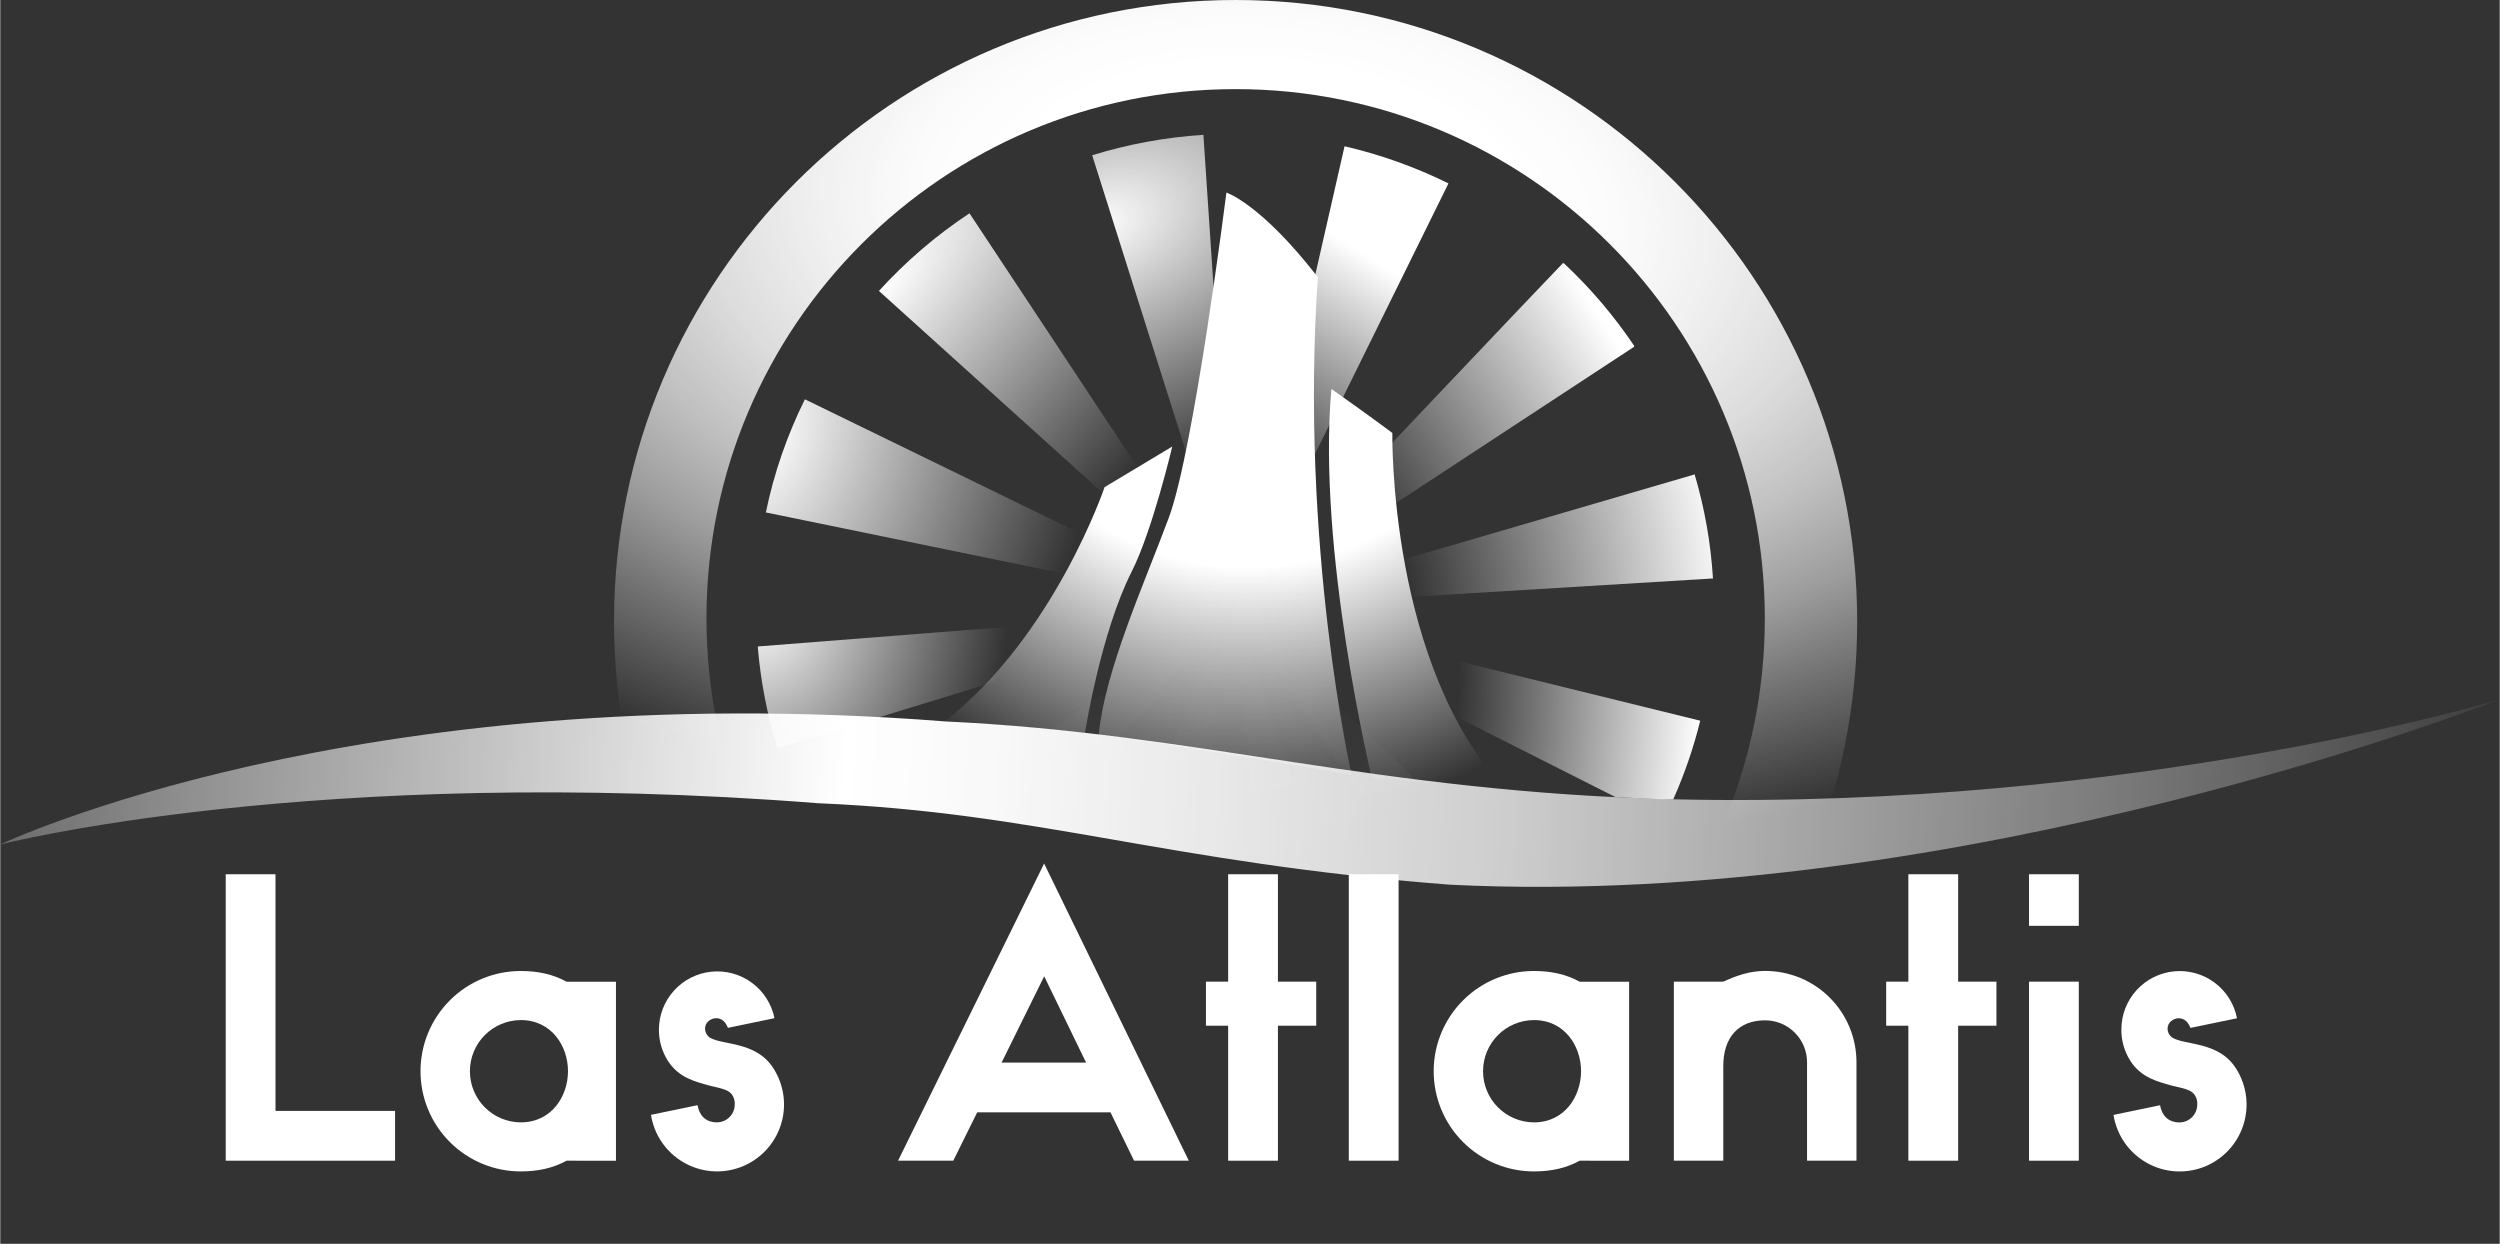 <svg:svg xmlns:svg="http://www.w3.org/2000/svg" fill="none" height="403" viewBox="0 0 1272 633" width="810"><svg:rect x="0" y="0" width="1272" height="633" fill="#333333" stroke="none"/><desc>sistersites.net - Leading Casino Sister Sites Index</desc><title>Las Atlantis Casino on https://sistersites.net/</title><svg:g clip-path="url(#clip0_2_92)"><svg:path d="M200.91 565.36V590.69H114.73V444.92H140.06V565.36H200.91Z" fill="white"/><svg:path d="M288.19 590.69C281.26 594.51 273.61 596.15 264.86 596.15C251.334 596.15 238.362 590.777 228.798 581.212C219.233 571.648 213.86 558.676 213.86 545.15C213.86 531.624 219.233 518.652 228.798 509.088C238.362 499.523 251.334 494.15 264.86 494.15C273.61 494.15 281.26 495.79 288.19 499.61H313.33V590.72L288.19 590.69ZM239 545.13C238.984 552.014 241.699 558.622 246.548 563.508C251.398 568.393 257.987 571.156 264.87 571.19C280.73 571.19 288.92 557.71 288.92 545.13C288.92 532.55 280.73 519.13 264.87 519.13C257.997 519.164 251.417 521.919 246.569 526.791C241.721 531.663 239 538.257 239 545.13Z" fill="white"/><svg:path d="M339.74 539.85C336.713 535.067 335.133 529.51 335.19 523.85C335.241 516.503 338.014 509.436 342.972 504.014C347.93 498.593 354.721 495.201 362.034 494.494C369.347 493.788 376.662 495.817 382.566 500.19C388.47 504.563 392.544 510.969 394 518.17L370.31 523.09C369.22 520.35 367.4 518.17 364.31 518.17C361.76 518.17 358.66 520.17 358.66 523.45C358.67 524.343 358.89 525.22 359.302 526.012C359.714 526.804 360.306 527.489 361.03 528.01C367.41 532.01 384.72 529.83 393.46 543.68C396.198 547.945 397.95 552.768 398.588 557.796C399.225 562.824 398.733 567.931 397.146 572.745C395.559 577.558 392.918 581.957 389.415 585.62C385.912 589.284 381.636 592.119 376.898 593.919C372.16 595.72 367.08 596.44 362.029 596.028C356.977 595.616 352.081 594.082 347.698 591.537C343.314 588.992 339.554 585.501 336.691 581.319C333.829 577.136 331.936 572.367 331.15 567.36L354.84 562.44C355.75 567.55 358.84 571.19 364.84 571.19C367.226 571.145 369.498 570.166 371.169 568.462C372.839 566.758 373.773 564.466 373.77 562.08C373.883 560.483 373.499 558.89 372.67 557.52C371.21 555.16 369.03 554.24 361.38 552.6C353.59 550.42 345.39 548.6 339.74 539.85Z" fill="white"/><svg:path d="M577 590.69L565 566.09H497.16L485 590.69H456.89L531.23 439.46L604.85 590.69H577ZM552.58 540.76L531.26 496.85L509.58 540.76H552.58Z" fill="white"/><svg:path d="M669.7 499.58V522H650.21V590.7H624.88V522H613.58V499.58H624.88V444.92H650.21V499.58H669.7Z" fill="white"/><svg:path d="M686.28 590.69V444.92H711.61V590.69H686.28Z" fill="white"/><svg:path d="M803.8 590.69C796.88 594.51 789.22 596.15 780.48 596.15C766.954 596.15 753.982 590.777 744.418 581.212C734.853 571.648 729.48 558.676 729.48 545.15C729.48 531.624 734.853 518.652 744.418 509.088C753.982 499.523 766.954 494.15 780.48 494.15C789.22 494.15 796.88 495.79 803.8 499.61H828.94V590.72L803.8 590.69ZM754.6 545.13C754.584 552.015 757.3 558.626 762.152 563.511C767.003 568.397 773.595 571.158 780.48 571.19C796.33 571.19 804.48 557.71 804.48 545.13C804.48 532.55 796.28 519.13 780.48 519.13C773.605 519.162 767.023 521.915 762.173 526.788C757.323 531.66 754.6 538.255 754.6 545.13Z" fill="white"/><svg:path d="M876.86 499.58C883.6 496.49 890.34 494.12 898.18 494.12C904.283 494.115 910.326 495.313 915.966 497.646C921.605 499.979 926.729 503.401 931.044 507.716C935.359 512.031 938.781 517.155 941.114 522.794C943.447 528.433 944.645 534.477 944.64 540.58V590.69H919.49V540.58C919.485 534.929 917.238 529.511 913.243 525.514C909.248 521.517 903.831 519.268 898.18 519.26C884.69 519.26 876.86 527.83 876.86 542.58V590.69H851.71V499.58H876.86Z" fill="white"/><svg:path d="M1015.87 499.58V522H996.38V590.7H971.05V522H959.76V499.58H971.05V444.92H996.38V499.58H1015.87Z" fill="white"/><svg:path d="M1032.45 471.16V444.92H1057.78V471.16H1032.45ZM1032.45 590.69V499.58H1057.78V590.69H1032.45Z" fill="white"/><svg:path d="M1084 539.85C1080.97 535.067 1079.39 529.51 1079.45 523.85C1079.46 516.471 1082.22 509.36 1087.18 503.902C1092.15 498.444 1098.97 495.03 1106.31 494.325C1113.66 493.62 1121 495.674 1126.91 500.088C1132.83 504.501 1136.89 510.958 1138.3 518.2L1114.61 523.12C1113.52 520.38 1111.7 518.2 1108.61 518.2C1106.06 518.2 1102.96 520.2 1102.96 523.48C1102.97 524.373 1103.19 525.25 1103.6 526.042C1104.01 526.834 1104.61 527.519 1105.33 528.04C1111.71 532.04 1129.02 529.86 1137.76 543.71C1140.5 547.975 1142.25 552.798 1142.89 557.826C1143.53 562.854 1143.03 567.961 1141.45 572.775C1139.86 577.588 1137.22 581.987 1133.72 585.65C1130.21 589.314 1125.94 592.149 1121.2 593.949C1116.46 595.75 1111.38 596.47 1106.33 596.058C1101.28 595.646 1096.38 594.112 1092 591.567C1087.61 589.022 1083.85 585.531 1080.99 581.349C1078.13 577.166 1076.24 572.397 1075.45 567.39L1099.14 562.47C1100.05 567.58 1103.14 571.22 1109.14 571.22C1111.53 571.175 1113.8 570.196 1115.47 568.492C1117.14 566.788 1118.07 564.496 1118.07 562.11C1118.18 560.513 1117.8 558.92 1116.97 557.55C1115.52 555.19 1113.33 554.27 1105.68 552.63C1097.86 550.42 1089.66 548.6 1084 539.85Z" fill="white"/><svg:path d="M628.67 0C454 0 312.34 141.63 312.34 316.34C312.34 491.05 454 632.68 628.67 632.68C803.34 632.68 945 491.05 945 316.34C945 141.63 803.38 0 628.67 0ZM628.67 583.91C479.96 583.91 359.39 463.34 359.39 314.63C359.39 165.92 480 45.35 628.67 45.35C777.34 45.35 898 165.91 898 314.63C898 463.35 777.39 583.91 628.67 583.91Z" fill="url(#paint0_radial_2_92)"/><svg:path d="M632.35 305.53L631.17 307.91L831.48 176.48C831.48 176.48 831.48 176.29 831.48 175.95C821.186 160.638 809.182 146.547 795.7 133.95H795.21C790.55 138.57 657.35 279.14 632.35 305.53Z" fill="url(#paint1_radial_2_92)"/><svg:path d="M612.28 68.62C593.071 69.846 574.074 73.33 555.68 79L628.32 308.77L612.28 68.62Z" fill="url(#paint2_radial_2_92)"/><svg:path d="M632.35 305.53L737 93.34C720.162 85.02 702.417 78.678 684.12 74.44L631.12 306.83L632.35 305.53Z" fill="url(#paint3_radial_2_92)"/><svg:path d="M628.32 309.78L630.82 308.15L631.12 306.83L628.32 309.78Z" fill="url(#paint4_radial_2_92)"/><svg:path d="M626.13 309.33L628.32 309.78L625.52 308.42L626.13 309.33Z" fill="url(#paint5_radial_2_92)"/><svg:path d="M623.93 307.65L625.71 309.25L626.13 309.33L625.52 308.42L623.93 307.65Z" fill="url(#paint6_radial_2_92)"/><svg:path d="M626.61 310.06L626.13 309.33L625.71 309.25L626.61 310.06Z" fill="url(#paint7_radial_2_92)"/><svg:path d="M630.82 308.14L630.61 309.06L631.17 307.91L630.82 308.14Z" fill="url(#paint8_radial_2_92)"/><svg:path d="M632.35 305.53L631.12 306.83L630.82 308.15L631.17 307.91L632.35 305.53Z" fill="url(#paint9_radial_2_92)"/><svg:path d="M625.71 309.25L623.94 307.65L409.59 203.26L409.42 203.33C400.39 221.559 393.732 240.869 389.61 260.79L625.71 309.25Z" fill="url(#paint10_radial_2_92)"/><svg:path d="M625.52 308.42L493.25 108.55C476.301 119.752 460.814 133.025 447.15 148.06L623.94 307.65L625.52 308.42Z" fill="url(#paint11_radial_2_92)"/><svg:path d="M630.61 309.06L871.61 294.38C870.509 276.434 867.379 258.671 862.28 241.43L630.61 309.06Z" fill="url(#paint12_radial_2_92)"/><svg:path d="M851.4 406.78C857.154 393.88 861.749 380.494 865.13 366.78L630.61 309.06L822.07 405.7C828.87 405.9 842 406.84 851.4 406.78Z" fill="url(#paint13_radial_2_92)"/><svg:path d="M625.24 310.48L626.61 310.06L385.49 329C386.917 346.618 390.301 364.021 395.58 380.89L625.24 310.44V310.48Z" fill="url(#paint14_radial_2_92)"/><svg:path d="M691.68 404.95L722.82 399.23L629.32 309.78L691.68 404.95Z" fill="url(#paint15_radial_2_92)" opacity="0.1"/><svg:path d="M636.64 400.5H658.64L628.32 311.55L636.64 400.5Z" fill="url(#paint16_radial_2_92)" opacity="0.1"/><svg:path d="M528.06 375.4L567.14 378.9L625.25 310.48L528.06 375.4Z" fill="url(#paint17_radial_2_92)" opacity="0.1"/><svg:path d="M615.75 385.89L626.61 310.06L593.83 384.3L615.75 385.89Z" fill="url(#paint18_radial_2_92)" opacity="0.1"/><svg:path d="M670.53 141.08C641.5 103.63 624 98 624 98C624 98 607.46 229.09 594.7 263.42C581.94 297.75 562.27 340.82 559 374C583.57 376.89 671.72 391.39 687.73 394.35C687.76 394.38 661.17 277.83 670.53 141.08ZM708.44 220.34C708.44 220.34 699.09 213.23 677.44 197.94C670 279.93 698 396 698 396C703.15 396.38 732.46 399 767 403C706.35 339.6 708.44 220.34 708.44 220.34ZM596.44 227.24L562 247.91C562 247.91 536.52 323.36 481 366.81C509.3 368.81 552 373.03 552 373.03C552 373.03 560 322.09 575.73 291.03C586.34 270.1 596.44 227.24 596.44 227.24Z" fill="url(#paint19_radial_2_92)"/><svg:path d="M0 429.76C0 429.76 180.82 343.68 480.88 367.14C610.72 373.23 700.06 403.14 852.49 406.8C1086.88 411.99 1271.79 356 1271.79 356C1271.79 356 1000 463.3 737.63 450.23C593.25 439.06 529.44 413.54 416.37 408.78C160 388.68 0 429.76 0 429.76Z" fill="url(#paint20_linear_2_92)"/></svg:g><svg:defs><svg:radialGradient cx="0" cy="0" gradientTransform="translate(643.697 107.436) rotate(4.004) scale(588.116 329.378)" gradientUnits="userSpaceOnUse" id="paint0_radial_2_92" r="1"><svg:stop offset="0.23" stop-color="white"/><svg:stop offset="0.31" stop-color="white" stop-opacity="0.98"/><svg:stop offset="0.4" stop-color="white" stop-opacity="0.92"/><svg:stop offset="0.5" stop-color="white" stop-opacity="0.83"/><svg:stop offset="0.61" stop-color="white" stop-opacity="0.69"/><svg:stop offset="0.72" stop-color="white" stop-opacity="0.52"/><svg:stop offset="0.83" stop-color="white" stop-opacity="0.31"/><svg:stop offset="1" stop-color="white" stop-opacity="0"/></svg:radialGradient><svg:radialGradient cx="0" cy="0" gradientTransform="translate(645.208 307.756) rotate(-30.107) scale(220.499 575.547)" gradientUnits="userSpaceOnUse" id="paint1_radial_2_92" r="1"><svg:stop stop-color="white" stop-opacity="0"/><svg:stop offset="0.3" stop-color="white" stop-opacity="0"/><svg:stop offset="1" stop-color="white"/></svg:radialGradient><svg:radialGradient cx="0" cy="0" gradientTransform="translate(555.8 115.612) rotate(69.343) scale(205.824 352.54)" gradientUnits="userSpaceOnUse" id="paint2_radial_2_92" r="1"><svg:stop stop-color="white"/><svg:stop offset="0.659" stop-color="white" stop-opacity="0"/><svg:stop offset="1" stop-color="white" stop-opacity="0"/></svg:radialGradient><svg:radialGradient cx="0" cy="0" gradientTransform="translate(638.54 306.624) rotate(-55.691) scale(178.88 500.961)" gradientUnits="userSpaceOnUse" id="paint3_radial_2_92" r="1"><svg:stop stop-color="white" stop-opacity="0"/><svg:stop offset="0.3" stop-color="white" stop-opacity="0"/><svg:stop offset="1" stop-color="white"/></svg:radialGradient><svg:radialGradient cx="0" cy="0" gradientTransform="translate(627.89 309.35) scale(244.289 244.291)" gradientUnits="userSpaceOnUse" id="paint4_radial_2_92" r="1"><svg:stop stop-color="white" stop-opacity="0"/><svg:stop offset="0.11" stop-color="white" stop-opacity="0.02"/><svg:stop offset="0.23" stop-color="white" stop-opacity="0.07"/><svg:stop offset="0.36" stop-color="white" stop-opacity="0.16"/><svg:stop offset="0.5" stop-color="white" stop-opacity="0.29"/><svg:stop offset="0.64" stop-color="white" stop-opacity="0.45"/><svg:stop offset="0.79" stop-color="white" stop-opacity="0.65"/><svg:stop offset="0.93" stop-color="white" stop-opacity="0.88"/><svg:stop offset="1" stop-color="white"/></svg:radialGradient><svg:radialGradient cx="0" cy="0" gradientTransform="translate(627.89 309.35) scale(244.289 244.287)" gradientUnits="userSpaceOnUse" id="paint5_radial_2_92" r="1"><svg:stop stop-color="white" stop-opacity="0"/><svg:stop offset="0.11" stop-color="white" stop-opacity="0.02"/><svg:stop offset="0.23" stop-color="white" stop-opacity="0.07"/><svg:stop offset="0.36" stop-color="white" stop-opacity="0.16"/><svg:stop offset="0.5" stop-color="white" stop-opacity="0.29"/><svg:stop offset="0.64" stop-color="white" stop-opacity="0.45"/><svg:stop offset="0.79" stop-color="white" stop-opacity="0.65"/><svg:stop offset="0.93" stop-color="white" stop-opacity="0.88"/><svg:stop offset="1" stop-color="white"/></svg:radialGradient><svg:radialGradient cx="0" cy="0" gradientTransform="translate(627.89 309.35) scale(244.291 244.289)" gradientUnits="userSpaceOnUse" id="paint6_radial_2_92" r="1"><svg:stop stop-color="white" stop-opacity="0"/><svg:stop offset="0.11" stop-color="white" stop-opacity="0.02"/><svg:stop offset="0.23" stop-color="white" stop-opacity="0.07"/><svg:stop offset="0.36" stop-color="white" stop-opacity="0.16"/><svg:stop offset="0.5" stop-color="white" stop-opacity="0.29"/><svg:stop offset="0.64" stop-color="white" stop-opacity="0.45"/><svg:stop offset="0.79" stop-color="white" stop-opacity="0.65"/><svg:stop offset="0.93" stop-color="white" stop-opacity="0.88"/><svg:stop offset="1" stop-color="white"/></svg:radialGradient><svg:radialGradient cx="0" cy="0" gradientTransform="translate(627.89 309.35) scale(244.28 244.289)" gradientUnits="userSpaceOnUse" id="paint7_radial_2_92" r="1"><svg:stop stop-color="white" stop-opacity="0"/><svg:stop offset="0.11" stop-color="white" stop-opacity="0.02"/><svg:stop offset="0.23" stop-color="white" stop-opacity="0.07"/><svg:stop offset="0.36" stop-color="white" stop-opacity="0.16"/><svg:stop offset="0.5" stop-color="white" stop-opacity="0.29"/><svg:stop offset="0.64" stop-color="white" stop-opacity="0.45"/><svg:stop offset="0.79" stop-color="white" stop-opacity="0.65"/><svg:stop offset="0.93" stop-color="white" stop-opacity="0.88"/><svg:stop offset="1" stop-color="white"/></svg:radialGradient><svg:radialGradient cx="0" cy="0" gradientTransform="translate(627.89 309.35) scale(244.289 244.289)" gradientUnits="userSpaceOnUse" id="paint8_radial_2_92" r="1"><svg:stop stop-color="white" stop-opacity="0"/><svg:stop offset="0.11" stop-color="white" stop-opacity="0.02"/><svg:stop offset="0.23" stop-color="white" stop-opacity="0.07"/><svg:stop offset="0.36" stop-color="white" stop-opacity="0.16"/><svg:stop offset="0.5" stop-color="white" stop-opacity="0.29"/><svg:stop offset="0.64" stop-color="white" stop-opacity="0.45"/><svg:stop offset="0.79" stop-color="white" stop-opacity="0.65"/><svg:stop offset="0.93" stop-color="white" stop-opacity="0.88"/><svg:stop offset="1" stop-color="white"/></svg:radialGradient><svg:radialGradient cx="0" cy="0" gradientTransform="translate(627.89 309.35) scale(244.285 244.29)" gradientUnits="userSpaceOnUse" id="paint9_radial_2_92" r="1"><svg:stop stop-color="white" stop-opacity="0"/><svg:stop offset="0.11" stop-color="white" stop-opacity="0.02"/><svg:stop offset="0.23" stop-color="white" stop-opacity="0.07"/><svg:stop offset="0.36" stop-color="white" stop-opacity="0.16"/><svg:stop offset="0.5" stop-color="white" stop-opacity="0.29"/><svg:stop offset="0.64" stop-color="white" stop-opacity="0.45"/><svg:stop offset="0.79" stop-color="white" stop-opacity="0.65"/><svg:stop offset="0.93" stop-color="white" stop-opacity="0.88"/><svg:stop offset="1" stop-color="white"/></svg:radialGradient><svg:radialGradient cx="0" cy="0" gradientTransform="translate(390 224) rotate(19.808) scale(250.841 414.962)" gradientUnits="userSpaceOnUse" id="paint10_radial_2_92" r="1"><svg:stop stop-color="white"/><svg:stop offset="0.659" stop-color="white" stop-opacity="0"/><svg:stop offset="1" stop-color="white" stop-opacity="0"/></svg:radialGradient><svg:radialGradient cx="0" cy="0" gradientTransform="translate(447.445 147.66) rotate(41.956) scale(239.752 618.517)" gradientUnits="userSpaceOnUse" id="paint11_radial_2_92" r="1"><svg:stop stop-color="white"/><svg:stop offset="0.659" stop-color="white" stop-opacity="0"/><svg:stop offset="1" stop-color="white" stop-opacity="0"/></svg:radialGradient><svg:radialGradient cx="0" cy="0" gradientTransform="translate(647.5 309) rotate(-10.612) scale(233.494 254.224)" gradientUnits="userSpaceOnUse" id="paint12_radial_2_92" r="1"><svg:stop stop-color="white" stop-opacity="0"/><svg:stop offset="0.3" stop-color="white" stop-opacity="0"/><svg:stop offset="1" stop-color="white"/></svg:radialGradient><svg:radialGradient cx="0" cy="0" gradientTransform="translate(653 341) rotate(-2.566) scale(212.213 315.112)" gradientUnits="userSpaceOnUse" id="paint13_radial_2_92" r="1"><svg:stop stop-color="white" stop-opacity="0"/><svg:stop offset="0.419" stop-color="white" stop-opacity="0"/><svg:stop offset="1" stop-color="white"/></svg:radialGradient><svg:radialGradient cx="0" cy="0" gradientTransform="translate(385 310) rotate(7.755) scale(259.372 293.544)" gradientUnits="userSpaceOnUse" id="paint14_radial_2_92" r="1"><svg:stop stop-color="white"/><svg:stop offset="0.494" stop-color="white" stop-opacity="0"/><svg:stop offset="1" stop-color="white" stop-opacity="0"/></svg:radialGradient><svg:radialGradient cx="0" cy="0" gradientTransform="translate(627.89 309.35) scale(244.29)" gradientUnits="userSpaceOnUse" id="paint15_radial_2_92" r="1"><svg:stop stop-color="white" stop-opacity="0"/><svg:stop offset="0.11" stop-color="white" stop-opacity="0.02"/><svg:stop offset="0.23" stop-color="white" stop-opacity="0.07"/><svg:stop offset="0.36" stop-color="white" stop-opacity="0.16"/><svg:stop offset="0.5" stop-color="white" stop-opacity="0.29"/><svg:stop offset="0.64" stop-color="white" stop-opacity="0.45"/><svg:stop offset="0.79" stop-color="white" stop-opacity="0.65"/><svg:stop offset="0.93" stop-color="white" stop-opacity="0.88"/><svg:stop offset="1" stop-color="white"/></svg:radialGradient><svg:radialGradient cx="0" cy="0" gradientTransform="translate(627.89 309.35) scale(244.29)" gradientUnits="userSpaceOnUse" id="paint16_radial_2_92" r="1"><svg:stop stop-color="white" stop-opacity="0"/><svg:stop offset="0.11" stop-color="white" stop-opacity="0.02"/><svg:stop offset="0.23" stop-color="white" stop-opacity="0.07"/><svg:stop offset="0.36" stop-color="white" stop-opacity="0.16"/><svg:stop offset="0.5" stop-color="white" stop-opacity="0.29"/><svg:stop offset="0.64" stop-color="white" stop-opacity="0.45"/><svg:stop offset="0.79" stop-color="white" stop-opacity="0.65"/><svg:stop offset="0.93" stop-color="white" stop-opacity="0.88"/><svg:stop offset="1" stop-color="white"/></svg:radialGradient><svg:radialGradient cx="0" cy="0" gradientTransform="translate(627.89 309.35) scale(244.29)" gradientUnits="userSpaceOnUse" id="paint17_radial_2_92" r="1"><svg:stop stop-color="white" stop-opacity="0"/><svg:stop offset="0.11" stop-color="white" stop-opacity="0.02"/><svg:stop offset="0.23" stop-color="white" stop-opacity="0.07"/><svg:stop offset="0.36" stop-color="white" stop-opacity="0.16"/><svg:stop offset="0.5" stop-color="white" stop-opacity="0.29"/><svg:stop offset="0.64" stop-color="white" stop-opacity="0.45"/><svg:stop offset="0.79" stop-color="white" stop-opacity="0.65"/><svg:stop offset="0.93" stop-color="white" stop-opacity="0.88"/><svg:stop offset="1" stop-color="white"/></svg:radialGradient><svg:radialGradient cx="0" cy="0" gradientTransform="translate(627.89 309.35) scale(244.29 244.29)" gradientUnits="userSpaceOnUse" id="paint18_radial_2_92" r="1"><svg:stop stop-color="#01163C" stop-opacity="0"/><svg:stop offset="0.11" stop-color="white" stop-opacity="0.02"/><svg:stop offset="0.23" stop-color="white" stop-opacity="0.07"/><svg:stop offset="0.36" stop-color="white" stop-opacity="0.16"/><svg:stop offset="0.5" stop-color="white" stop-opacity="0.29"/><svg:stop offset="0.64" stop-color="white" stop-opacity="0.45"/><svg:stop offset="0.79" stop-color="white" stop-opacity="0.65"/><svg:stop offset="0.93" stop-color="white" stop-opacity="0.88"/><svg:stop offset="1" stop-color="white"/></svg:radialGradient><svg:radialGradient cx="0" cy="0" gradientTransform="translate(637 131) rotate(97.051) scale(289.187 271.172)" gradientUnits="userSpaceOnUse" id="paint19_radial_2_92" r="1"><svg:stop stop-color="white"/><svg:stop offset="0.546" stop-color="white"/><svg:stop offset="1" stop-color="white" stop-opacity="0"/></svg:radialGradient><svg:linearGradient gradientUnits="userSpaceOnUse" id="paint20_linear_2_92" x1="-149.46" x2="1300.42" y1="345.48" y2="432.99"><svg:stop stop-color="white" stop-opacity="0"/><svg:stop offset="0.17" stop-color="white" stop-opacity="0.45"/><svg:stop offset="0.33" stop-color="white" stop-opacity="0.84"/><svg:stop offset="0.4" stop-color="white"/><svg:stop offset="0.45" stop-color="white" stop-opacity="0.97"/><svg:stop offset="0.53" stop-color="white" stop-opacity="0.89"/><svg:stop offset="0.63" stop-color="white" stop-opacity="0.76"/><svg:stop offset="0.73" stop-color="white" stop-opacity="0.57"/><svg:stop offset="0.85" stop-color="white" stop-opacity="0.34"/><svg:stop offset="1" stop-color="white" stop-opacity="0"/><svg:stop offset="1" stop-color="white" stop-opacity="0"/></svg:linearGradient><svg:clipPath id="clip0_2_92"><svg:rect fill="white" height="632.68" width="1271.79"/></svg:clipPath></svg:defs></svg:svg>